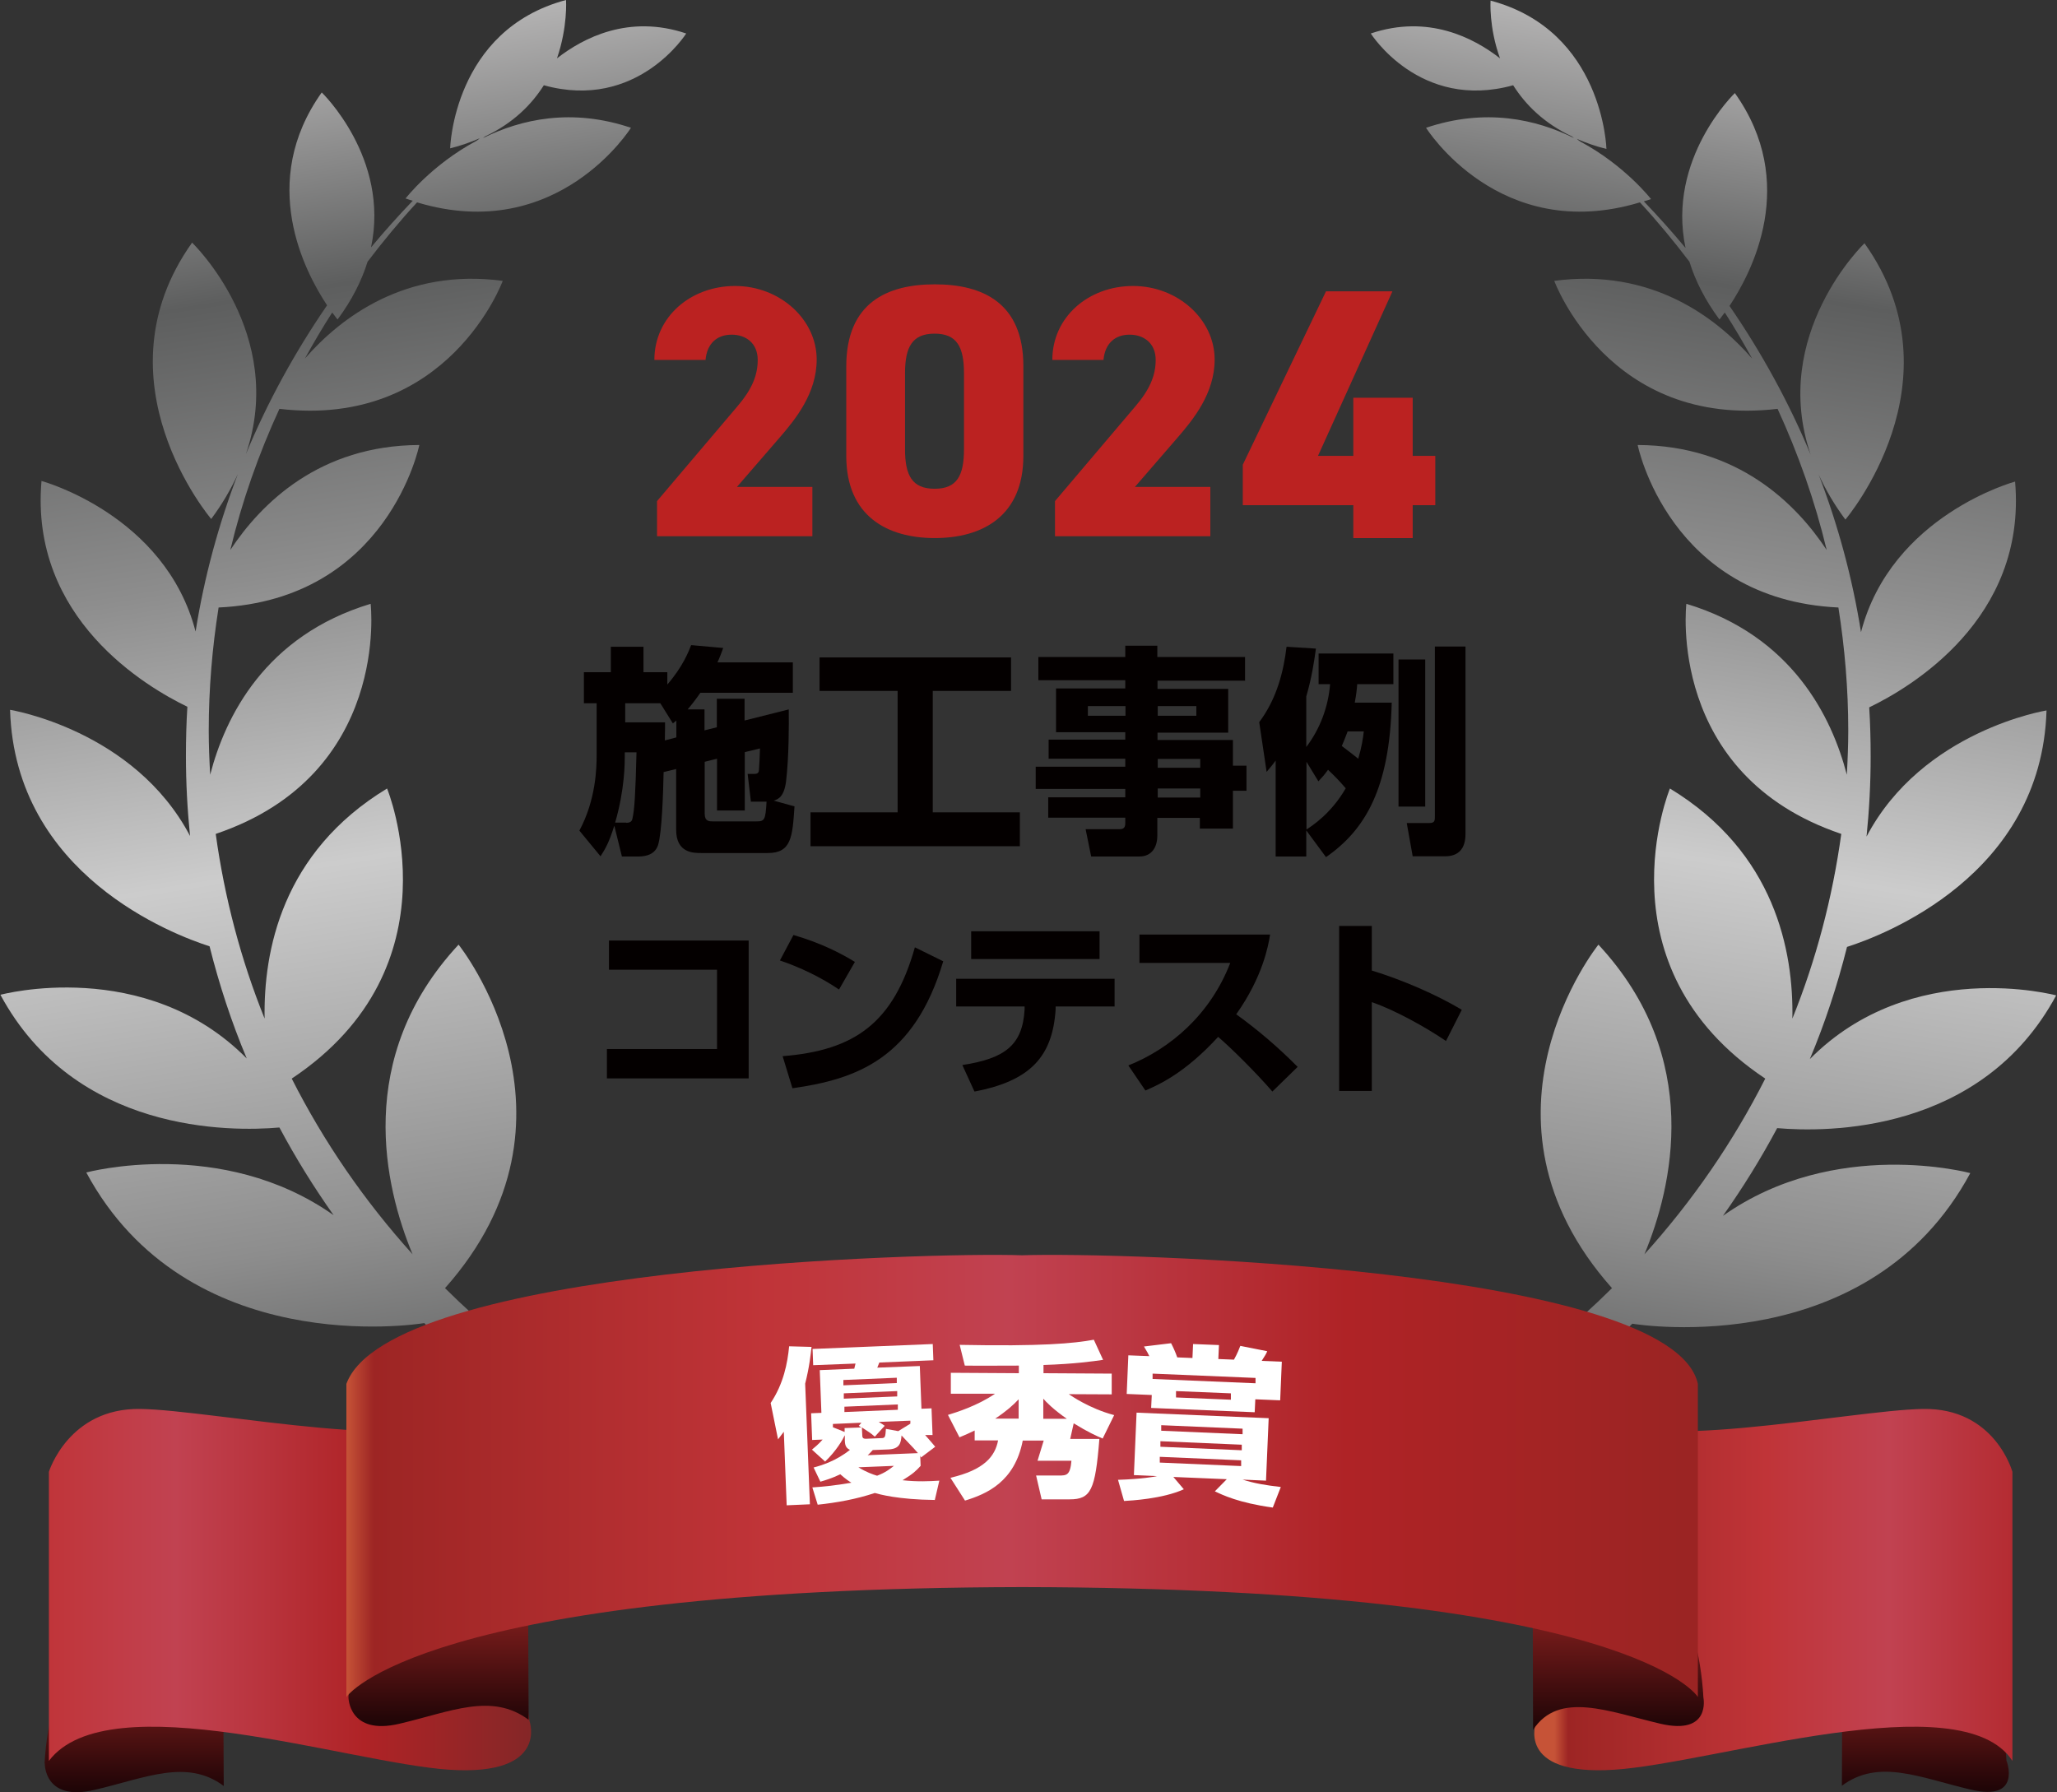 <?xml version="1.0" encoding="UTF-8"?>
<svg id="_レイヤー_2" data-name="レイヤー_2" xmlns="http://www.w3.org/2000/svg" xmlns:xlink="http://www.w3.org/1999/xlink" viewBox="0 0 100.12 87.23">
  <rect x="0" y="0" width="100.12" height="87.23" fill="#333333" stroke="none"/>
  <defs>
    <style>
      .cls-1 {
        fill: url(#linear-gradient-7);
      }

      .cls-2 {
        fill: url(#linear-gradient-5);
      }

      .cls-3 {
        fill: url(#linear-gradient-6);
      }

      .cls-4 {
        fill: url(#linear-gradient-4);
      }

      .cls-5 {
        fill: url(#linear-gradient-3);
      }

      .cls-6 {
        fill: url(#linear-gradient-2);
      }

      .cls-7 {
        fill: url(#linear-gradient);
      }

      .cls-8 {
        fill: url(#_名称未設定グラデーション_9);
      }

      .cls-9 {
        fill: #fff;
      }

      .cls-10 {
        fill: url(#_名称未設定グラデーション_9-2);
      }

      .cls-11 {
        fill: #bb2221;
      }

      .cls-12 {
        fill: #040000;
      }
    </style>
    <linearGradient id="_名称未設定グラデーション_9" data-name="名称未設定グラデーション 9" x1="-105.31" y1="1.9" x2="-92.88" y2="80.35" gradientTransform="translate(120.89)" gradientUnits="userSpaceOnUse">
      <stop offset="0" stop-color="#b4b3b3"/>
      <stop offset=".15" stop-color="#5d5e5e"/>
      <stop offset=".32" stop-color="#8d8d8d"/>
      <stop offset=".5" stop-color="#ccc"/>
      <stop offset=".73" stop-color="#8d8d8d"/>
      <stop offset=".85" stop-color="#5d5e5e"/>
      <stop offset=".99" stop-color="#b4b3b3"/>
    </linearGradient>
    <linearGradient id="_名称未設定グラデーション_9-2" data-name="名称未設定グラデーション 9" x1="-2627.7" y1="1.9" x2="-2615.27" y2="80.35" gradientTransform="translate(-2543.15) rotate(-180) scale(1 -1)" xlink:href="#_名称未設定グラデーション_9"/>
    <linearGradient id="linear-gradient" x1="6.53" y1="87.23" x2="6.53" y2="73.97" gradientUnits="userSpaceOnUse">
      <stop offset="0" stop-color="#1d0406"/>
      <stop offset=".53" stop-color="#9c2523"/>
      <stop offset=".99" stop-color="#560b10"/>
    </linearGradient>
    <linearGradient id="linear-gradient-2" x1="-9.45" y1="77.32" x2="27.28" y2="77.32" gradientUnits="userSpaceOnUse">
      <stop offset="0" stop-color="#c65337"/>
      <stop offset=".02" stop-color="#9d2524"/>
      <stop offset=".31" stop-color="#c03438"/>
      <stop offset=".49" stop-color="#c14251"/>
      <stop offset=".74" stop-color="#af2326"/>
      <stop offset=".99" stop-color="#7f2727"/>
    </linearGradient>
    <linearGradient id="linear-gradient-3" x1="21.35" y1="84.01" x2="21.35" y2="70.75" xlink:href="#linear-gradient"/>
    <linearGradient id="linear-gradient-4" x1="93.72" y1="87.23" x2="93.72" xlink:href="#linear-gradient"/>
    <linearGradient id="linear-gradient-5" x1="75.66" x2="108.9" xlink:href="#linear-gradient-2"/>
    <linearGradient id="linear-gradient-6" x1="78.75" y1="84.2" x2="78.75" y2="70.75" xlink:href="#linear-gradient"/>
    <linearGradient id="linear-gradient-7" x1="16.86" y1="71.84" x2="82.64" y2="71.84" gradientUnits="userSpaceOnUse">
      <stop offset="0" stop-color="#c65337"/>
      <stop offset=".02" stop-color="#9d2524"/>
      <stop offset=".31" stop-color="#c03438"/>
      <stop offset=".49" stop-color="#c14251"/>
      <stop offset=".74" stop-color="#af2326"/>
      <stop offset=".99" stop-color="#9b2423"/>
    </linearGradient>
  </defs>
  <g id="_書き出しようレイヤー" data-name="書き出しようレイヤー">
    <g id="_施工事例コンテスト2022_xFF08_優秀賞_xFF09_" data-name="施工事例コンテスト2022_xFF08_優秀賞_xFF09_">
      <path class="cls-8" d="M50.06,74.74s0,0,0,0c-11.16-.35-21.19-4.89-28.4-12.04,7.4-8.33.66-16.72.66-16.72-5.12,5.51-3.59,11.82-2.24,15.07-2.33-2.58-4.31-5.45-5.88-8.55,8.21-5.47,4.64-14.12,4.64-14.12-5.13,3.11-6.02,7.94-5.96,11.2-1.15-2.85-1.95-5.87-2.38-8.99,8.53-2.88,7.54-11.2,7.54-11.2-5.14,1.55-7.08,5.5-7.81,8.32-.04-.71-.07-1.43-.07-2.15,0-2.03.17-4.03.48-5.99,8.25-.39,9.77-7.91,9.77-7.91-4.86.02-7.7,2.84-9.2,5.11.57-2.38,1.38-4.67,2.39-6.87,8.23.97,10.87-6.23,10.87-6.23-4.73-.63-7.88,1.78-9.63,3.78.42-.76.86-1.51,1.33-2.24.16.22.26.34.26.34.72-.97,1.18-1.91,1.46-2.81.76-1,1.56-1.97,2.41-2.89,6.85,2.07,10.41-3.63,10.41-3.63-2.88-.97-5.35-.42-7.2.5.03-.03.07-.05.1-.08,1.38-.65,2.27-1.56,2.86-2.49,4.55,1.26,6.93-2.52,6.93-2.52-2.79-.94-5.01.21-6.29,1.21C27.64,1.3,27.55,0,27.55,0c-5.49,1.46-5.64,7.22-5.64,7.22.53-.13,1-.3,1.44-.49-.05.05-.11.09-.17.13-2.18,1.17-3.44,2.8-3.44,2.8.12.04.23.08.35.11-.7.73-1.38,1.49-2.03,2.27.92-4.35-2.4-7.54-2.4-7.54-3.11,4.37-.83,8.72.26,10.36-1.56,2.27-2.89,4.69-3.95,7.24,2-5.86-2.62-10.29-2.62-10.29-4.79,6.73.93,13.45.93,13.45.55-.74.97-1.47,1.3-2.19-.94,2.45-1.64,5.02-2.06,7.67-1.48-5.7-7.5-7.33-7.5-7.33-.58,6.71,5.13,10.04,7.1,10.99-.05.79-.07,1.59-.07,2.39,0,1.32.07,2.62.2,3.9-2.72-5.17-8.76-6.14-8.76-6.14.24,8.04,7.96,10.95,9.71,11.51.47,1.87,1.07,3.7,1.81,5.46-4.95-5-11.99-3.1-11.99-3.1,3.63,6.74,11.19,6.67,13.58,6.46.79,1.48,1.67,2.9,2.64,4.27-5.46-3.86-12.04-2.08-12.04-2.08,4.9,9.1,16.03,7.4,16.45,7.33,7.18,7.19,17.14,11.84,28.24,12.42v.06c.4,0,.79-.02,1.18-.03,0,0,0,0,0,0v-2.12Z"/>
      <g>
        <path class="cls-12" d="M32.3,37.58c-.02.96-.08,2.95-.27,3.55-.18.56-.78.56-1.03.56h-.73l-.37-1.5c-.27.85-.43,1.11-.67,1.49l-1.03-1.25c.81-1.51.84-3.06.84-3.69v-2.51h-.62v-1.51h1.31v-1.24h1.59v1.24h1.16v.6c.76-.88,1.04-1.61,1.16-1.92l1.56.14c-.09.25-.16.44-.28.7h3.67v1.48h-4.5c-.13.18-.29.42-.62.81h.82v1.02l.6-.15v-1.39h1.35v1.06l2.15-.54c.01.74.01,2.31-.13,3.5-.1.77-.39.87-.6.94l1.01.28c-.1,1.49-.15,2.27-1.3,2.27h-3.24c-.38,0-1.22,0-1.22-1.13v-2.96l-.61.15ZM30.48,40.05c.25,0,.29-.12.31-.24.09-.41.14-1.12.19-3.19h-.57v.17c0,.33,0,1.64-.47,3.25h.54ZM32.92,35.89v-.82s-.06.06-.17.14l-.61-.98h-1.71v.93h1.94c0,.23,0,.38-.01.88l.57-.15ZM36.55,39.03l-.16-1.36h.3c.12,0,.24-.01.25-.18.01-.08.05-.87.05-1.06l-.74.18v2.84h-1.35v-2.52l-.6.15v2.53c0,.37.22.37.39.37h2.13c.39,0,.44-.06.49-.96h-.75Z"/>
        <path class="cls-12" d="M39.89,32h9.32v1.63h-3.81v5.91h4.24v1.65h-10.19v-1.65h4.24v-5.91h-3.8v-1.63Z"/>
        <path class="cls-12" d="M60.61,33.13h-4.27v.4h3.44v2.13h-3.44v.36h3.67v1.25h.66v1.22h-.66v1.84h-1.61v-.52h-2.07v.86c0,.53-.24,1.02-.88,1.02h-2.34l-.27-1.33h1.65c.23,0,.28-.11.28-.3v-.26h-3.75v-.99h3.75v-.41h-4.36v-1.08h4.36v-.39h-3.73v-.93h3.73v-.36h-3.37v-2.13h3.37v-.4h-4.23v-1.13h4.23v-.55h1.56v.55h4.27v1.13ZM52.95,34.37v.47h1.83v-.47h-1.83ZM56.35,34.37v.47h1.88v-.47h-1.88ZM56.35,36.94v.43h2.07v-.43h-2.07ZM56.35,38.38v.44h2.07v-.44h-2.07Z"/>
        <path class="cls-12" d="M67.74,34.19c-.1,4.16-1.27,6.19-3.2,7.53l-.96-1.3v1.27h-1.49v-4.67c-.19.26-.29.37-.44.55l-.36-2.42c.87-1.16,1.19-2.5,1.33-3.67l1.43.09c-.09.65-.2,1.4-.47,2.33v2.46c.67-.88,1.07-1.95,1.16-3.06h-.56v-1.49h3.64v1.49h-1.76c-.02.26-.04.47-.12.9h1.79ZM63.58,40.38c.25-.16,1.2-.76,1.92-2.01-.29-.34-.54-.6-.86-.9-.19.26-.3.38-.47.56l-.58-.95v3.31ZM65.59,35.61c-.1.26-.17.45-.28.7.32.24.48.37.8.62.17-.58.23-.98.27-1.33h-.79ZM68.07,32.1h1.3v7.16h-1.3v-7.16ZM69.83,31.47h1.5v9.12c0,.69-.31,1.09-1,1.09h-1.57l-.29-1.62h1.11c.26,0,.26-.13.26-.34v-8.25Z"/>
      </g>
      <g>
        <path class="cls-12" d="M36.44,45.78v6.71h-6.9v-1.43h5.36v-3.86h-5.26v-1.42h6.8Z"/>
        <path class="cls-12" d="M40.83,48.16c-.85-.58-1.89-1.08-2.87-1.41l.66-1.24c1.37.4,2.32.9,2.99,1.31l-.77,1.34ZM38.08,51.41c3.54-.28,5.41-1.63,6.45-5.3l1.38.68c-1.41,4.75-4.23,5.74-7.34,6.18l-.48-1.57Z"/>
        <path class="cls-12" d="M54.25,47.64v1.35h-2.87v.15c-.15,2.27-1.21,3.47-3.95,3.99l-.59-1.29c2.09-.32,2.93-.98,3.03-2.7v-.15s-3.33,0-3.33,0v-1.35h7.71ZM53.52,45.33v1.35h-6.25v-1.35h6.25Z"/>
        <path class="cls-12" d="M54.92,51.86c2.05-.82,3.99-2.48,4.96-4.99h-4.42v-1.38h6.36c-.09.55-.36,2.06-1.65,3.88,1.07.77,2.07,1.63,2.99,2.56l-1.23,1.2c-.82-.95-2.08-2.19-2.64-2.66-1.64,1.79-2.92,2.34-3.54,2.61l-.83-1.22Z"/>
        <path class="cls-12" d="M66.77,45.07v2.17c1.5.46,3.14,1.17,4.38,1.91l-.77,1.52c-.95-.65-2.49-1.51-3.61-1.89v4.32h-1.59v-8.03h1.59Z"/>
      </g>
      <path class="cls-10" d="M50.06,74.74s0,0,0,0c11.16-.35,21.19-4.89,28.4-12.04-7.4-8.33-.66-16.72-.66-16.72,5.12,5.51,3.59,11.82,2.24,15.07,2.33-2.58,4.31-5.45,5.88-8.55-8.21-5.47-4.64-14.12-4.64-14.12,5.13,3.11,6.02,7.94,5.96,11.2,1.15-2.85,1.95-5.87,2.38-8.99-8.53-2.88-7.54-11.2-7.54-11.2,5.14,1.55,7.08,5.5,7.81,8.32.04-.71.07-1.43.07-2.15,0-2.03-.17-4.03-.48-5.99-8.25-.39-9.77-7.91-9.77-7.91,4.86.02,7.7,2.84,9.2,5.11-.57-2.38-1.38-4.67-2.39-6.87-8.23.97-10.87-6.23-10.87-6.23,4.73-.63,7.88,1.78,9.63,3.78-.42-.76-.86-1.51-1.33-2.24-.16.22-.26.34-.26.34-.72-.97-1.18-1.91-1.46-2.81-.76-1-1.56-1.97-2.41-2.89-6.85,2.07-10.41-3.63-10.41-3.63,2.88-.97,5.35-.42,7.2.5-.03-.03-.07-.05-.1-.08-1.38-.65-2.27-1.56-2.86-2.49-4.55,1.26-6.93-2.52-6.93-2.52,2.79-.94,5.01.21,6.29,1.21-.55-1.52-.46-2.81-.46-2.81,5.49,1.46,5.64,7.22,5.64,7.22-.53-.13-1-.3-1.44-.49.05.05.11.09.17.13,2.18,1.17,3.44,2.8,3.44,2.8-.12.04-.23.08-.35.11.7.73,1.38,1.49,2.03,2.27-.92-4.35,2.4-7.54,2.4-7.54,3.11,4.37.83,8.72-.26,10.36,1.56,2.27,2.89,4.69,3.95,7.24-2-5.86,2.62-10.29,2.62-10.29,4.79,6.73-.93,13.45-.93,13.45-.55-.74-.97-1.47-1.3-2.19.94,2.45,1.64,5.02,2.06,7.67,1.48-5.7,7.5-7.33,7.5-7.33.58,6.71-5.13,10.04-7.1,10.99.05.79.07,1.59.07,2.39,0,1.32-.07,2.62-.2,3.9,2.72-5.17,8.76-6.14,8.76-6.14-.24,8.04-7.96,10.95-9.71,11.51-.47,1.87-1.07,3.7-1.81,5.46,4.95-5,11.99-3.1,11.99-3.1-3.63,6.74-11.19,6.67-13.58,6.46-.79,1.48-1.67,2.9-2.64,4.27,5.46-3.86,12.04-2.08,12.04-2.08-4.9,9.1-16.03,7.4-16.45,7.33-7.18,7.19-17.14,11.84-28.24,12.42v.06c-.4,0-.79-.02-1.18-.03,0,0,0,0,0,0v-2.12Z"/>
      <path class="cls-7" d="M2.18,85.83s-.05,1.88,2.43,1.29c2.48-.58,4.48-1.53,6.28-.19l-.06-12.96s-8.18,2.99-8.66,11.86Z"/>
      <path class="cls-6" d="M25.77,83.76s.98,2.7-3.9,2.38c-4.88-.32-16.6-4.26-19.49-.43v-14.07s.96-3.12,4.46-3.06c3.5.05,14.62,2.36,15.59.1.97-2.26,3.34,15.08,3.34,15.08Z"/>
      <path class="cls-5" d="M16.96,82.61s0,1.88,2.49,1.29c2.48-.58,4.48-1.53,6.28-.19l-.06-12.96s-8.23,2.98-8.71,11.86Z"/>
      <path class="cls-4" d="M97.67,85.72s.75,1.98-1.74,1.39c-2.48-.58-4.48-1.53-6.28-.19l.05-12.96s7.48,2.88,7.96,11.75Z"/>
      <path class="cls-2" d="M74.78,83.76s-1.09,2.7,3.79,2.38c4.88-.32,16.9-4.26,19.38-.43v-14.07s-.85-3.12-4.35-3.06c-3.5.05-14.57,2.36-15.53.1-.97-2.26-3.29,15.08-3.29,15.08Z"/>
      <path class="cls-3" d="M82.91,82.63s.38,1.85-2.1,1.27c-2.48-.58-4.94-1.62-6.19.3l-.04-13.45s7.85,3.01,8.33,11.88Z"/>
      <path class="cls-1" d="M49.75,61.1c-4.49-.16-30.82.58-32.89,6.26v15.24s3.57-5.29,32.89-5.35c29.72.05,32.89,5.35,32.89,5.35v-15.24c-1.24-5.69-28.4-6.42-32.89-6.26Z"/>
      <g>
        <path class="cls-9" d="M38.15,69.69c-.09.12-.15.2-.28.37l-.36-1.77c.63-.94.82-1.94.9-2.76l1.09.03c-.04.35-.1.96-.31,1.79l.23,5.87-1.13.05-.14-3.58ZM39.53,72.4c.43-.03,1.12-.09,1.91-.23-.08-.05-.25-.15-.54-.41-.42.2-.73.29-.97.36l-.33-.69c.38-.1,1.1-.32,1.77-.86-.24-.1-.24-.31-.25-.44v-.27c-.1.21-.42.77-.96,1.28l-.64-.58c.14-.12.3-.24.52-.49l-.51.02-.05-1.3.5-.02-.08-2.08,1.68-.07.06-.25-2.06.08-.03-.79,5.85-.24.03.79-2.63.11-.1.25,2.07-.08.08,2.08.49-.02.05,1.3h-.36c.3.34.39.45.49.57l-.69.52c-.03-.06-.04-.08-.04-.1l.02.51c-.22.24-.36.38-.88.7.74.08,1.29.05,1.79.02l-.22.94c-1.8-.02-2.71-.28-2.92-.34-.9.3-1.84.47-2.78.57l-.26-.84ZM41.92,69.25l-1.38.06v.16s.57.23.57.23v-.19s.81-.03.81-.03c-.03-.02-.05-.03-.12-.08l.12-.14ZM41.05,67.17v.26s2.6-.11,2.6-.11v-.26s-2.6.11-2.6.11ZM41.07,67.82v.26s2.6-.11,2.6-.11v-.26s-2.6.11-2.6.11ZM41.1,68.47v.26s2.6-.11,2.6-.11v-.26s-2.6.11-2.6.11ZM41.78,71.42c.39.24.71.35.91.41.42-.16.61-.32.82-.48l-1.73.07ZM44.31,69.3v-.15s-1.54.06-1.54.06c.18.11.21.13.29.19l-.48.53c-.2-.18-.34-.26-.63-.45l.02.39c0,.12.05.17.21.16l.7-.03c.21,0,.21-.05.24-.45l.6.11.6-.37ZM42.48,70.58c-.13.14-.17.19-.25.25l2.45-.1c-.12-.14-.15-.18-.8-.86-.03.39-.1.65-.63.68l-.78.03Z"/>
        <path class="cls-9" d="M47.46,69.62c-.29.14-.49.23-.76.34l-.56-1.09c.39-.12,1.43-.44,2.29-1.03h-2.15s0-1.02,0-1.02l3.31.02v-.37c-.37,0-2.22.01-2.63,0l-.25-1.01c3.98.08,5.56-.07,6.53-.25l.45.98c-.48.07-1.38.2-2.9.25v.4s3.32.02,3.32.02v1.01s-2.09-.01-2.09-.01c.11.07,1,.7,2.21,1.02l-.56,1.14c-.31-.13-.71-.31-1.41-.74l-.17.76h1.42c-.2,2.5-.41,2.94-1.45,2.94h-1.36s-.27-1.16-.27-1.16h1.1c.38,0,.56,0,.62-.72h-1.65s.3-.98.3-.98h-1.02c-.39,2.01-1.76,2.6-2.81,2.92l-.71-1.11c1.63-.38,2.17-1.03,2.32-1.82h-1.14s0-.48,0-.48ZM49.58,69.06v-.95c-.26.28-.61.59-1.14.94h1.14ZM51.94,69.07c-.69-.48-1.03-.84-1.16-.99v.98s1.16,0,1.16,0Z"/>
        <path class="cls-9" d="M54.41,72.03c1.19-.04,1.77-.15,1.91-.18l-1.13-.05.13-3.04,6.43.27-.13,3.04-1.14-.05c.61.19,1.11.27,1.86.36l-.39,1c-1.67-.23-2.46-.62-2.82-.79l.58-.59-2.6-.11.51.6c-1.04.47-2.58.55-2.91.57l-.29-1.02ZM56.05,67.9l-1.21-.05.08-1.88,1.02.04c-.06-.13-.08-.17-.26-.47l1.32-.16c.1.19.21.43.3.69l.74.03.03-.68,1.26.05-.03.68.76.03c.05-.1.15-.25.31-.67l1.31.26c-.05.12-.1.21-.27.47l.98.04-.08,1.88-1.21-.05-.03.63-5.04-.21.03-.63ZM61.11,67.33v-.26s-5.01-.21-5.01-.21v.26s5.01.21,5.01.21ZM56.45,70.91v.28s3.96.17,3.96.17v-.28s-3.96-.17-3.96-.17ZM56.48,70.15v.27s3.96.17,3.96.17v-.27s-3.96-.17-3.96-.17ZM56.52,69.37v.27s3.96.17,3.96.17v-.27s-3.96-.17-3.96-.17ZM57.24,67.71v.31s2.67.11,2.67.11v-.31s-2.67-.11-2.67-.11Z"/>
      </g>
      <g>
        <path class="cls-11" d="M39.55,26.1h-7.57v-1.71l3.91-4.61c.71-.83.99-1.51.99-2.26,0-.83-.59-1.23-1.27-1.23-.71,0-1.2.43-1.27,1.23h-2.49c0-2.09,1.76-3.6,3.93-3.6s3.97,1.62,3.97,3.58c0,1.65-1.04,2.92-1.83,3.83l-2.05,2.37h3.67v2.4Z"/>
        <path class="cls-11" d="M45.5,26.19c-2.33,0-4.31-1.08-4.31-4v-4.35c0-3.1,1.98-4,4.31-4s4.31.9,4.31,3.98v4.37c0,2.92-1.98,4-4.31,4ZM44.05,21.86c0,1.29.35,1.93,1.44,1.93s1.43-.64,1.43-1.93v-3.69c0-1.29-.35-1.93-1.43-1.93s-1.44.64-1.44,1.93v3.69Z"/>
        <path class="cls-11" d="M58.92,26.1h-7.57v-1.71l3.91-4.61c.71-.83.99-1.51.99-2.26,0-.83-.59-1.23-1.27-1.23-.71,0-1.2.43-1.27,1.23h-2.49c0-2.09,1.76-3.6,3.93-3.6s3.97,1.62,3.97,3.58c0,1.65-1.04,2.92-1.83,3.83l-2.05,2.37h3.67v2.4Z"/>
        <path class="cls-11" d="M67.77,14.19l-3.62,8h1.72v-2.83h2.89v2.83h1.1v2.4h-1.1v1.6h-2.89v-1.6h-5.38v-1.97l4.05-8.44h3.22Z"/>
      </g>
    </g>
  </g>
</svg>
